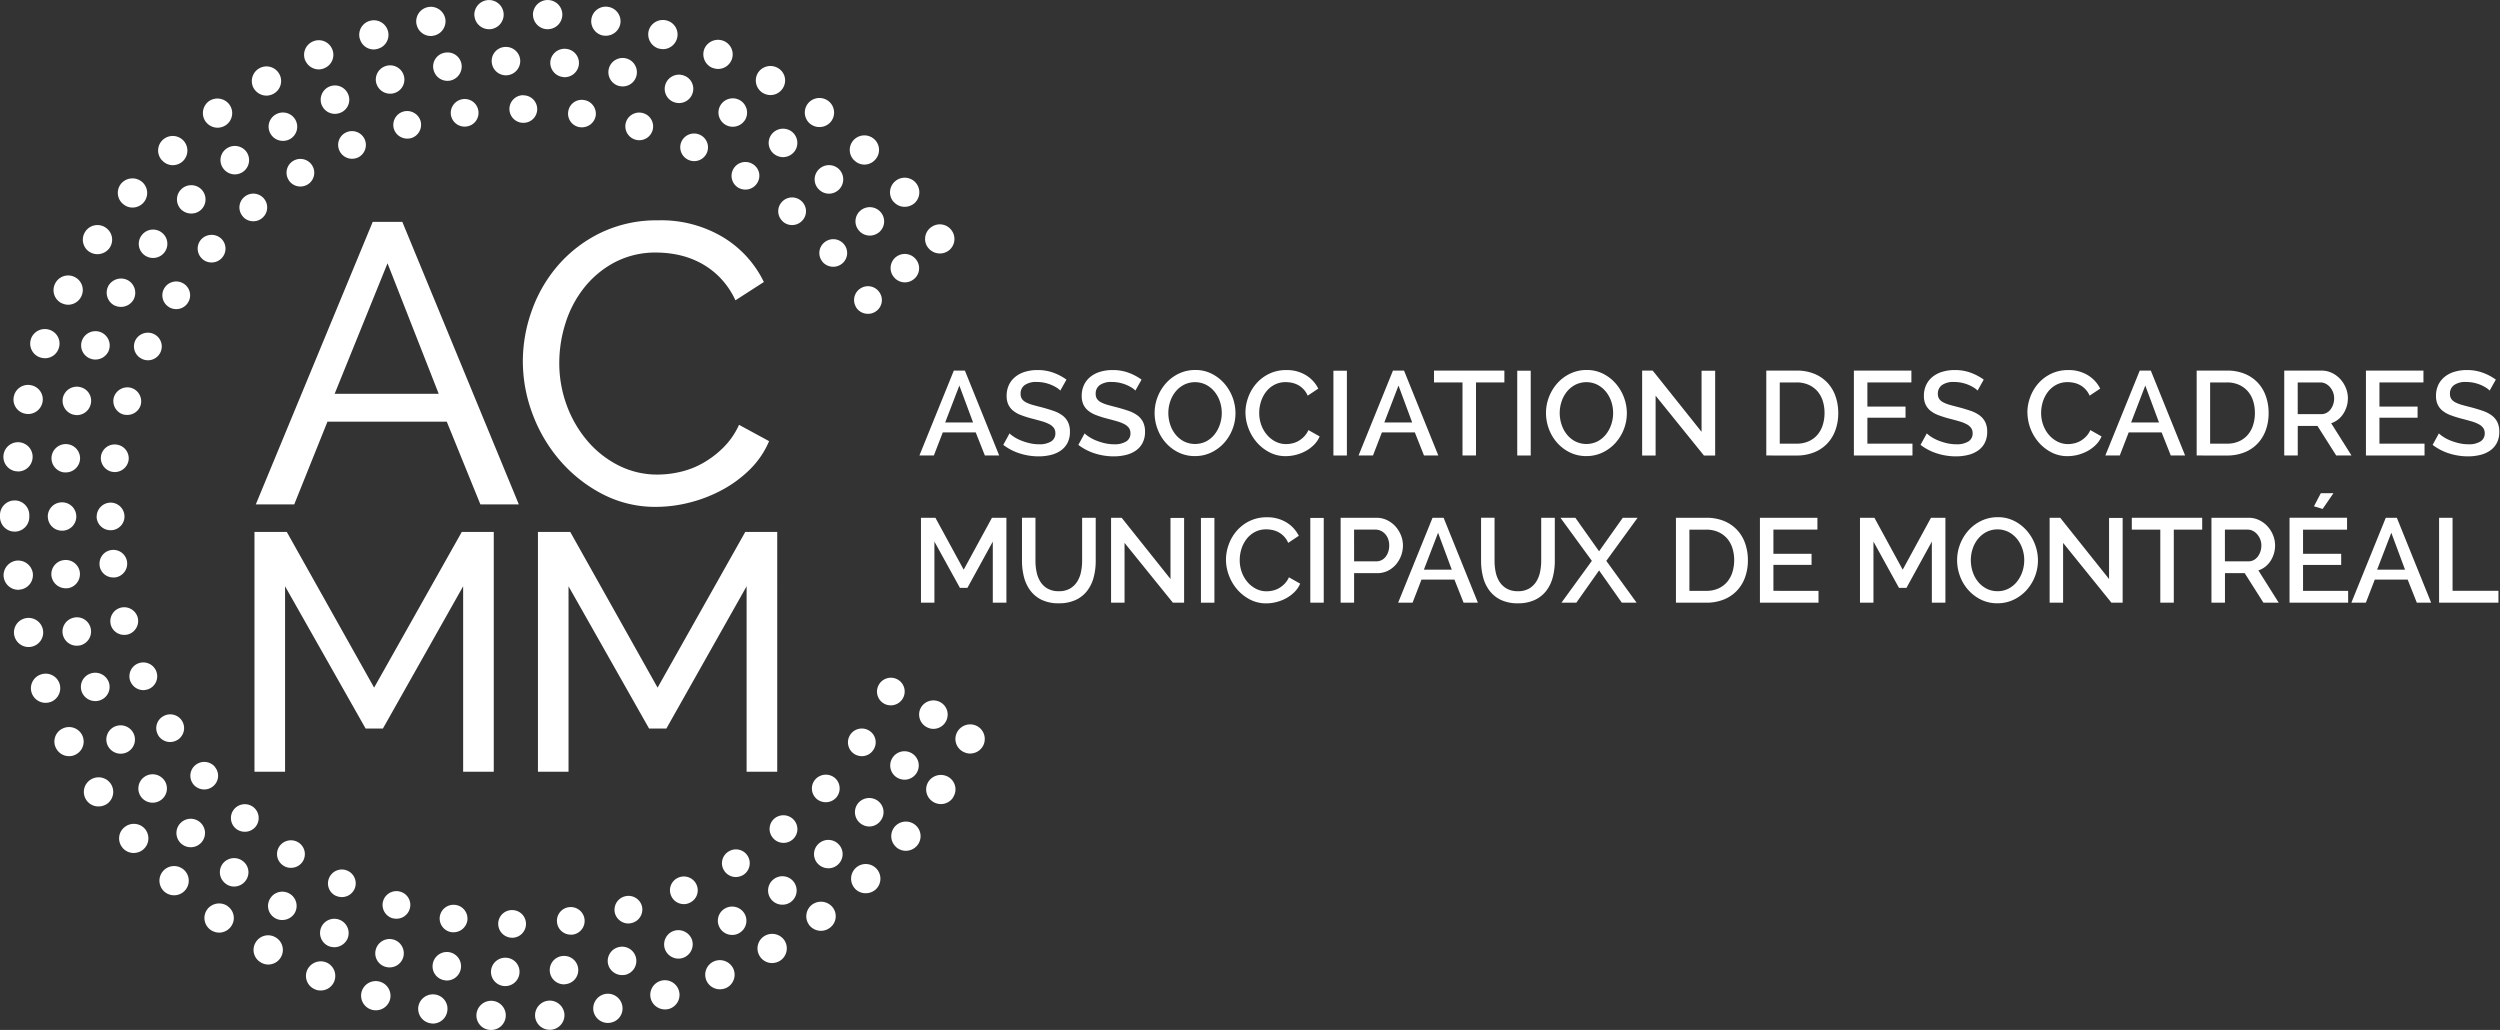 <svg id="Logo_White" data-name="Logo White" xmlns="http://www.w3.org/2000/svg" width="267" height="110" viewBox="0 0 267 110">
  <rect x="0" y="0" width="267" height="110" fill="#333333" stroke="none"/>
  <rect id="Rectangle_47" data-name="Rectangle 47" width="267" height="110" fill="#fff" opacity="0"/>
  <g id="Groupe_1" data-name="Groupe 1">
    <path id="Tracé_1" data-name="Tracé 1" d="M195.148,287.432a1.554,1.554,0,0,1-1.487-1.633h0a1.575,1.575,0,0,1,1.66-1.48h0a1.559,1.559,0,0,1,1.471,1.651h0a1.558,1.558,0,0,1-1.565,1.462h-.079Zm4.776-1.48A1.578,1.578,0,0,1,201.4,284.3h0a1.581,1.581,0,0,1,1.661,1.462h0a1.568,1.568,0,0,1-1.472,1.651h-.095A1.56,1.56,0,0,1,199.924,285.952Zm-11.178.765h0a1.563,1.563,0,0,1-1.284-1.807h0a1.577,1.577,0,0,1,1.816-1.259h0a1.539,1.539,0,0,1,1.269,1.789h0a1.562,1.562,0,0,1-1.534,1.31h0A1.618,1.618,0,0,1,188.746,286.717Zm17.411-1.325a1.577,1.577,0,0,1,1.267-1.806h0a1.569,1.569,0,0,1,1.816,1.261h0a1.538,1.538,0,0,1-1.267,1.807h0a1.484,1.484,0,0,1-.268.028h0A1.571,1.571,0,0,1,206.156,285.393Zm-23.69-.126h0a1.562,1.562,0,0,1-1.064-1.927h0a1.566,1.566,0,0,1,1.956-1.059h0a1.566,1.566,0,0,1,1.065,1.93h0a1.564,1.564,0,0,1-1.5,1.12h0A1.448,1.448,0,0,1,182.466,285.266Zm29.827-1.133a1.562,1.562,0,0,1,1.048-1.948h0a1.565,1.565,0,0,1,1.943,1.045h0a1.564,1.564,0,0,1-1.033,1.945h0a1.575,1.575,0,0,1-.454.062h0A1.572,1.572,0,0,1,212.293,284.134Zm-35.884-1.044a1.547,1.547,0,0,1-.831-2.037h0a1.592,1.592,0,0,1,2.067-.827h0a1.568,1.568,0,0,1,.814,2.054h0a1.549,1.549,0,0,1-1.441.936h0A1.434,1.434,0,0,1,176.409,283.09Zm41.816-.933a1.557,1.557,0,0,1,.814-2.055h0a1.591,1.591,0,0,1,2.068.81h0a1.568,1.568,0,0,1-.814,2.054h0a1.812,1.812,0,0,1-.625.124h0A1.57,1.57,0,0,1,218.225,282.157Zm-47.578-1.931a1.531,1.531,0,0,1-.581-2.115h0a1.547,1.547,0,0,1,2.13-.577h0a1.55,1.55,0,0,1,.579,2.131h0a1.556,1.556,0,0,1-1.362.779h0A1.488,1.488,0,0,1,170.647,280.226Zm53.246-.715a1.548,1.548,0,0,1,.564-2.132h0a1.581,1.581,0,0,1,2.145.561h0a1.574,1.574,0,0,1-.564,2.13h0a1.683,1.683,0,0,1-.8.217h0A1.554,1.554,0,0,1,223.893,279.511Zm-58.65-2.786a1.556,1.556,0,0,1-.327-2.178h0a1.592,1.592,0,0,1,2.192-.329v.014a1.527,1.527,0,0,1,.329,2.167h0a1.569,1.569,0,0,1-1.252.638h0A1.624,1.624,0,0,1,165.244,276.725Zm63.958-.5a1.557,1.557,0,0,1,.313-2.181h0a1.6,1.6,0,0,1,2.209.313h0a1.54,1.54,0,0,1-.331,2.176h0a1.6,1.6,0,0,1-.923.313h0A1.6,1.6,0,0,1,229.2,276.228Zm-68.906-3.6a1.561,1.561,0,0,1-.06-2.209h0a1.569,1.569,0,0,1,2.208-.065h0a1.56,1.56,0,0,1,.076,2.2h0a1.581,1.581,0,0,1-1.141.5h0A1.611,1.611,0,0,1,160.3,272.632Zm73.806-.279a1.563,1.563,0,0,1,.063-2.209h0a1.566,1.566,0,0,1,2.208.059h0a1.567,1.567,0,0,1-.049,2.213h0a1.6,1.6,0,0,1-1.079.421h0A1.568,1.568,0,0,1,234.1,272.353Zm-78.235-4.375a1.529,1.529,0,0,1,.189-2.177h0a1.569,1.569,0,0,1,2.207.171h0a1.566,1.566,0,0,1-.189,2.195h0a1.587,1.587,0,0,1-1.017.371h0A1.542,1.542,0,0,1,155.867,267.977Zm82.652-.044a1.561,1.561,0,0,1-.189-2.195h0a1.571,1.571,0,0,1,2.207-.188h0a1.548,1.548,0,0,1,.189,2.195h0a1.574,1.574,0,0,1-1.189.559h0A1.583,1.583,0,0,1,238.518,267.933ZM152,262.876a1.549,1.549,0,0,1,.436-2.166h0a1.576,1.576,0,0,1,2.177.436h0a1.566,1.566,0,0,1-.438,2.162h0a1.631,1.631,0,0,1-.876.251h0A1.544,1.544,0,0,1,152,262.876Zm90.4.17a1.549,1.549,0,0,1-.456-2.147h0a1.589,1.589,0,0,1,2.177-.452h0a1.532,1.532,0,0,1,.438,2.147h.016a1.561,1.561,0,0,1-1.315.714h0A1.611,1.611,0,0,1,242.4,263.046Zm-93.641-5.713a1.533,1.533,0,0,1,.687-2.083h0a1.565,1.565,0,0,1,2.1.683h0a1.549,1.549,0,0,1-.688,2.086h0a1.442,1.442,0,0,1-.7.171h0A1.551,1.551,0,0,1,148.76,257.332Zm96.927.406a1.537,1.537,0,0,1-.7-2.085h0a1.586,1.586,0,0,1,2.1-.7h0a1.566,1.566,0,0,1,.7,2.1h0a1.576,1.576,0,0,1-1.409.856h0A1.549,1.549,0,0,1,245.688,257.738Zm-99.512-6.27a1.552,1.552,0,0,1,.94-1.994h0a1.565,1.565,0,0,1,2.005.918h0a1.578,1.578,0,0,1-.925,2.009h0a1.787,1.787,0,0,1-.547.091h0A1.564,1.564,0,0,1,146.175,251.468Zm-1.862-6.134a1.549,1.549,0,0,1,1.158-1.869h0a1.561,1.561,0,0,1,1.878,1.154h0a1.546,1.546,0,0,1-1.144,1.866h0a1.5,1.5,0,0,1-.374.049h0A1.564,1.564,0,0,1,144.313,245.334Zm-1.143-6.3v.015h0a1.583,1.583,0,0,1,1.378-1.742h0a1.582,1.582,0,0,1,1.738,1.368h0a1.567,1.567,0,0,1-1.377,1.728h0c-.062,0-.125.018-.172.018h0A1.573,1.573,0,0,1,143.17,239.032Zm-.392-6.382v-.105h0v-.112h0a1.566,1.566,0,0,1,1.566-1.557h0a1.564,1.564,0,0,1,1.565,1.557h0v.112h0v.09h0a1.564,1.564,0,0,1-1.551,1.572h0A1.569,1.569,0,0,1,142.778,232.649Zm1.754-4.884a1.554,1.554,0,0,1-1.378-1.731h0a1.56,1.56,0,0,1,1.722-1.368h0a1.559,1.559,0,0,1,1.378,1.727h0a1.557,1.557,0,0,1-1.55,1.387h0C144.64,227.78,144.579,227.765,144.532,227.765Zm.891-6.164a1.536,1.536,0,0,1-1.157-1.868h0a1.543,1.543,0,0,1,1.879-1.151h0a1.536,1.536,0,0,1,1.159,1.865h0a1.569,1.569,0,0,1-1.52,1.2h0A1.344,1.344,0,0,1,145.423,221.6Zm1.614-6.008a1.555,1.555,0,0,1-.94-1.992h0v-.014h0a1.571,1.571,0,0,1,2.02-.918h0a1.544,1.544,0,0,1,.923,1.992h0a1.545,1.545,0,0,1-1.471,1.027h0A1.678,1.678,0,0,1,147.037,215.593Zm2.315-5.787a1.551,1.551,0,0,1-.687-2.088h0a1.548,1.548,0,0,1,2.1-.7h0a1.547,1.547,0,0,1,.689,2.083h0a1.572,1.572,0,0,1-1.393.874h0A1.668,1.668,0,0,1,149.353,209.805Zm2.975-5.481a1.552,1.552,0,0,1-.438-2.163h0a1.552,1.552,0,0,1,2.16-.435h0a1.548,1.548,0,0,1,.454,2.147h0a1.592,1.592,0,0,1-1.316.7h0A1.567,1.567,0,0,1,152.328,204.325Zm89.508-.527a1.536,1.536,0,0,1,.455-2.147h0a1.549,1.549,0,0,1,2.158.436h0a1.549,1.549,0,0,1-.436,2.162h0a1.582,1.582,0,0,1-.861.25h0A1.6,1.6,0,0,1,241.835,203.8Zm-85.905-4.575a1.552,1.552,0,0,1-.206-2.195h0a1.589,1.589,0,0,1,2.209-.188h0a1.552,1.552,0,0,1,.2,2.195h0a1.58,1.58,0,0,1-1.207.561h0A1.5,1.5,0,0,1,155.93,199.222Zm82.273-.265v.016a1.549,1.549,0,0,1,.188-2.195h0a1.56,1.56,0,0,1,2.209.187h0a1.562,1.562,0,0,1-.188,2.192h0a1.648,1.648,0,0,1-1.018.359h0A1.544,1.544,0,0,1,238.2,198.957Zm-78.108-4.39a1.544,1.544,0,0,1,.061-2.195h0a1.567,1.567,0,0,1,2.207.062h0a1.566,1.566,0,0,1-.06,2.213h0a1.587,1.587,0,0,1-1.082.421h0A1.534,1.534,0,0,1,160.1,194.567Zm73.929,0a1.545,1.545,0,0,1-.064-2.195h0a1.569,1.569,0,0,1,2.208-.062h0a1.541,1.541,0,0,1,.061,2.195h0a1.528,1.528,0,0,1-1.125.5h0A1.527,1.527,0,0,1,234.024,194.567Zm-69.265-4.125a1.575,1.575,0,0,1,.315-2.194h0a1.592,1.592,0,0,1,2.192.329h0a1.553,1.553,0,0,1-.314,2.178h0a1.608,1.608,0,0,1-.939.312h0A1.587,1.587,0,0,1,164.759,190.442Zm64.6.251a1.556,1.556,0,0,1-.316-2.181h0a1.576,1.576,0,0,1,2.192-.309h0a1.554,1.554,0,0,1,.314,2.18h0A1.568,1.568,0,0,1,230.3,191h0A1.509,1.509,0,0,1,229.36,190.693Zm-59.479-3.829a1.567,1.567,0,0,1,.577-2.133h0a1.559,1.559,0,0,1,2.13.562h0a1.545,1.545,0,0,1-.564,2.13h0a1.6,1.6,0,0,1-.783.217h0A1.594,1.594,0,0,1,169.881,186.865Zm54.406.512a1.567,1.567,0,0,1-.582-2.13h0a1.581,1.581,0,0,1,2.147-.559h0a1.527,1.527,0,0,1,.562,2.115h0a1.55,1.55,0,0,1-1.344.777h0A1.581,1.581,0,0,1,224.286,187.376Zm-48.9-3.469a1.554,1.554,0,0,1,.813-2.053h0a1.552,1.552,0,0,1,2.052.808h0a1.538,1.538,0,0,1-.813,2.04h0a1.448,1.448,0,0,1-.611.137h0A1.577,1.577,0,0,1,175.391,183.907Zm43.461.762a1.574,1.574,0,0,1-.829-2.054h0a1.589,1.589,0,0,1,2.068-.809h0a1.555,1.555,0,0,1,.814,2.053h0a1.571,1.571,0,0,1-1.44.932h0A1.753,1.753,0,0,1,218.852,184.669Zm-37.636-3.081a1.542,1.542,0,0,1,1.049-1.929h0a1.561,1.561,0,0,1,1.941,1.041h0a1.536,1.536,0,0,1-1.049,1.93h0a1.537,1.537,0,0,1-.455.079h0A1.536,1.536,0,0,1,181.215,181.589Zm31.922,1.027a1.583,1.583,0,0,1-1.063-1.945h0a1.568,1.568,0,0,1,1.957-1.041h0a1.542,1.542,0,0,1,1.049,1.93h0a1.567,1.567,0,0,1-1.5,1.118h0A2.276,2.276,0,0,1,213.137,182.616Zm-25.878-2.63a1.555,1.555,0,0,1,1.267-1.807h0a1.576,1.576,0,0,1,1.817,1.262h0a1.567,1.567,0,0,1-1.269,1.8h0a1.8,1.8,0,0,1-.282.032h0A1.556,1.556,0,0,1,187.259,179.986Zm19.961,1.244h0a1.558,1.558,0,0,1-1.27-1.807h0a1.549,1.549,0,0,1,1.8-1.259h0a1.56,1.56,0,0,1,1.284,1.807h0a1.573,1.573,0,0,1-1.551,1.273h0A1.68,1.68,0,0,1,207.22,181.23Zm-13.777-2.148a1.572,1.572,0,0,1,1.472-1.647h0a1.57,1.57,0,0,1,1.658,1.463h0a1.568,1.568,0,0,1-1.473,1.651h-.093A1.57,1.57,0,0,1,193.443,179.081Zm7.734,1.466a1.579,1.579,0,0,1-1.472-1.651h0a1.569,1.569,0,0,1,1.659-1.463h0a1.555,1.555,0,0,1,1.473,1.647h0a1.562,1.562,0,0,1-1.567,1.466h-.093Z" transform="translate(-142.778 -177.432)" fill="#fff"/>
  </g>
  <g id="Groupe_2" data-name="Groupe 2" transform="translate(5.104 5.01)">
    <path id="Tracé_2" data-name="Tracé 2" d="M201.005,287.035a1.52,1.52,0,0,1-1.475-1.562h0a1.52,1.52,0,0,1,1.57-1.466h0a1.5,1.5,0,0,1,1.476,1.56h0a1.521,1.521,0,0,1-1.524,1.468h-.048Zm4.807-1.562a1.51,1.51,0,0,1,1.365-1.653h0a1.514,1.514,0,0,1,1.665,1.355h0a1.51,1.51,0,0,1-1.366,1.656h0a.4.4,0,0,1-.14.017h0A1.517,1.517,0,0,1,205.812,285.473Zm-11.245.938a1.5,1.5,0,0,1-1.257-1.735h0a1.527,1.527,0,0,1,1.744-1.264h0a1.52,1.52,0,0,1,1.256,1.748h0a1.518,1.518,0,0,1-1.507,1.28h0A1.259,1.259,0,0,1,194.567,286.412Zm17.463-1.735a1.526,1.526,0,0,1,1.163-1.81h0a1.524,1.524,0,0,1,1.822,1.14h0a1.524,1.524,0,0,1-1.146,1.827h0a3.151,3.151,0,0,1-.344.029h0A1.55,1.55,0,0,1,212.03,284.677Zm-23.776.3a1.5,1.5,0,0,1-1.02-1.874h0a1.526,1.526,0,0,1,1.9-1.03h0a1.524,1.524,0,0,1,1.021,1.889h0a1.508,1.508,0,0,1-1.459,1.077h0A1.417,1.417,0,0,1,188.253,284.974Zm29.856-1.874a1.529,1.529,0,0,1,.911-1.951h0a1.552,1.552,0,0,1,1.963.906h0a1.537,1.537,0,0,1-.91,1.951h0a1.559,1.559,0,0,1-.534.094h0A1.548,1.548,0,0,1,218.109,283.1Zm-35.934-.342a1.527,1.527,0,0,1-.771-2.016h0a1.526,1.526,0,0,1,2.013-.765h0a1.531,1.531,0,0,1,.785,2h0a1.56,1.56,0,0,1-1.4.906h0A1.755,1.755,0,0,1,182.176,282.759Zm41.759-2a1.5,1.5,0,0,1,.643-2.045h0a1.533,1.533,0,0,1,2.059.641h0a1.51,1.51,0,0,1-.645,2.041h0a1.4,1.4,0,0,1-.707.175h0A1.521,1.521,0,0,1,223.935,280.761Zm-47.493-1a1.5,1.5,0,0,1-.5-2.075h0a1.52,1.52,0,0,1,2.088-.513h0a1.517,1.517,0,0,1,.519,2.09h0a1.555,1.555,0,0,1-1.3.716h0A1.486,1.486,0,0,1,176.442,279.76ZM229.4,277.7a1.516,1.516,0,0,1,.377-2.121h0a1.523,1.523,0,0,1,2.12.371h0a1.525,1.525,0,0,1-.378,2.126h0a1.5,1.5,0,0,1-.864.265h0A1.52,1.52,0,0,1,229.4,277.7Zm-58.249-1.637a1.511,1.511,0,0,1-.251-2.126h0a1.533,1.533,0,0,1,2.151-.233h0a1.49,1.49,0,0,1,.235,2.122h0a1.518,1.518,0,0,1-1.192.577h0A1.434,1.434,0,0,1,171.151,276.063Zm63.274-2.108a1.5,1.5,0,0,1,.109-2.139h0a1.524,1.524,0,0,1,2.153.109h0a1.5,1.5,0,0,1-.11,2.139h0a1.489,1.489,0,0,1-1.021.389h0A1.549,1.549,0,0,1,234.426,273.955ZM166.36,271.74h0a1.516,1.516,0,0,1,.033-2.139h0a1.522,1.522,0,0,1,2.166.033h0a1.51,1.51,0,0,1-.03,2.136h0a1.511,1.511,0,0,1-1.067.436h0A1.539,1.539,0,0,1,166.36,271.74Zm72.573-2.125a1.521,1.521,0,0,1-.172-2.139h0a1.546,1.546,0,0,1,2.151-.171h0a1.5,1.5,0,0,1,.172,2.139h0a1.491,1.491,0,0,1-1.16.547h0A1.528,1.528,0,0,1,238.933,269.615Zm-76.767-2.779a1.517,1.517,0,0,1,.317-2.124h0a1.532,1.532,0,0,1,2.134.314h0a1.51,1.51,0,0,1-.314,2.122h0a1.508,1.508,0,0,1-.909.3h0A1.522,1.522,0,0,1,162.166,266.836Zm80.694-2.09a1.511,1.511,0,0,1-.44-2.107h0a1.52,1.52,0,0,1,2.1-.437h0a1.508,1.508,0,0,1,.441,2.107h0a1.516,1.516,0,0,1-1.273.684h0A1.646,1.646,0,0,1,242.86,264.746Zm-84.21-3.293a1.512,1.512,0,0,1,.58-2.078h0a1.542,1.542,0,0,1,2.074.579h0a1.511,1.511,0,0,1-.583,2.075h0a1.55,1.55,0,0,1-.738.188h0A1.549,1.549,0,0,1,158.651,261.453Zm87.477-2.045a1.52,1.52,0,0,1-.725-2.031h0a1.537,1.537,0,0,1,2.043-.7h0a1.507,1.507,0,0,1,.7,2.031h0a1.516,1.516,0,0,1-1.364.855h0A1.4,1.4,0,0,1,246.128,259.408Zm-90.288-3.763a1.505,1.505,0,0,1,.848-1.965h0a1.544,1.544,0,0,1,2,.841h0a1.506,1.506,0,0,1-.849,1.968h0a1.484,1.484,0,0,1-.564.109h0A1.545,1.545,0,0,1,155.839,255.645Zm-2.027-6.1a1.514,1.514,0,0,1,1.1-1.842h0a1.5,1.5,0,0,1,1.853,1.074h0a1.519,1.519,0,0,1-1.082,1.862h0a1.821,1.821,0,0,1-.394.044h0A1.522,1.522,0,0,1,153.813,249.543Zm-1.225-6.321a1.511,1.511,0,0,1,1.335-1.686h0a1.515,1.515,0,0,1,1.695,1.311h0a1.527,1.527,0,0,1-1.318,1.7h-.188A1.534,1.534,0,0,1,152.588,243.222Zm-.393-6.339h0a1.511,1.511,0,0,1,1.525-1.514h0a1.511,1.511,0,0,1,1.521,1.514h0a1.509,1.509,0,0,1-1.521,1.514h0A1.51,1.51,0,0,1,152.2,236.883Zm1.728-4.712a1.529,1.529,0,0,1-1.32-1.7h0a1.524,1.524,0,0,1,1.712-1.31h0a1.518,1.518,0,0,1,1.318,1.685h0a1.53,1.53,0,0,1-1.52,1.328h-.189Zm1-6.168a1.534,1.534,0,0,1-1.1-1.856h0a1.524,1.524,0,0,1,1.869-1.077h0a1.492,1.492,0,0,1,1.082,1.841h0a1.521,1.521,0,0,1-1.475,1.143h0A1.493,1.493,0,0,1,154.928,226Zm1.792-5.993a1.508,1.508,0,0,1-.849-1.965h0a1.535,1.535,0,0,1,2-.844h0a1.532,1.532,0,0,1,.833,1.983h0a1.541,1.541,0,0,1-1.415.935h0A1.415,1.415,0,0,1,156.72,220.01Zm2.543-5.7a1.539,1.539,0,0,1-.58-2.077h0a1.557,1.557,0,0,1,2.087-.576h0a1.537,1.537,0,0,1,.582,2.074h0a1.548,1.548,0,0,1-1.334.764h0A1.638,1.638,0,0,1,159.263,214.314Zm83.205-3.122a1.508,1.508,0,0,1,.438-2.107h0a1.526,1.526,0,0,1,2.1.455h0a1.488,1.488,0,0,1-.439,2.089h0a1.484,1.484,0,0,1-.832.251h0A1.516,1.516,0,0,1,242.468,211.192Zm-79.94-2.219a1.5,1.5,0,0,1-.3-2.121h0a1.518,1.518,0,0,1,2.136-.3h0a1.508,1.508,0,0,1,.3,2.121h0a1.525,1.525,0,0,1-1.223.6h0A1.53,1.53,0,0,1,162.528,208.974Zm76.295-2.635A1.505,1.505,0,0,1,239,204.2h0a1.541,1.541,0,0,1,2.153.185h0a1.508,1.508,0,0,1-.172,2.137h0a1.586,1.586,0,0,1-.99.36h0A1.5,1.5,0,0,1,238.823,206.338Zm-72.368-2.231a1.516,1.516,0,0,1-.031-2.139h0a1.527,1.527,0,0,1,2.152-.047h0a1.521,1.521,0,0,1,.047,2.154h0a1.513,1.513,0,0,1-1.1.452h0A1.539,1.539,0,0,1,166.455,204.107ZM234.6,202a1.5,1.5,0,0,1-.109-2.139h0a1.538,1.538,0,0,1,2.166-.109h0a1.532,1.532,0,0,1,.093,2.154h0a1.538,1.538,0,0,1-1.129.5h0A1.508,1.508,0,0,1,234.6,202Zm-63.622-2.234a1.492,1.492,0,0,1,.237-2.124h0a1.536,1.536,0,0,1,2.152.236h0a1.529,1.529,0,0,1-.25,2.14h0a1.549,1.549,0,0,1-.943.327h0A1.52,1.52,0,0,1,170.977,199.766Zm58.861-1.543a1.5,1.5,0,0,1-.375-2.109h0a1.543,1.543,0,0,1,2.136-.374h0a1.521,1.521,0,0,1,.378,2.109h0a1.568,1.568,0,0,1-1.258.655h0A1.564,1.564,0,0,1,229.838,198.222ZM176,196.036a1.5,1.5,0,0,1,.518-2.078h0a1.528,1.528,0,0,1,2.089.5h0a1.514,1.514,0,0,1-.5,2.091h0a1.494,1.494,0,0,1-.8.216h0A1.518,1.518,0,0,1,176,196.036Zm48.639-.953a1.517,1.517,0,0,1-.644-2.045h0a1.534,1.534,0,0,1,2.072-.638h0a1.531,1.531,0,0,1,.644,2.046h0a1.551,1.551,0,0,1-1.368.811h0A1.449,1.449,0,0,1,224.643,195.083Zm-43.173-2.107a1.524,1.524,0,0,1,.785-2h0a1.524,1.524,0,0,1,2.009.782h0a1.493,1.493,0,0,1-.785,1.995h0a1.627,1.627,0,0,1-.612.127h0A1.514,1.514,0,0,1,181.47,192.976Zm37.612-.343h0a1.509,1.509,0,0,1-.9-1.95h0a1.52,1.52,0,0,1,1.962-.89h0a1.5,1.5,0,0,1,.9,1.935h0a1.515,1.515,0,0,1-1.43,1h0A1.624,1.624,0,0,1,219.082,192.634Zm-31.788-1.982a1.516,1.516,0,0,1,1.037-1.889h0a1.523,1.523,0,0,1,1.886,1.015h0a1.505,1.505,0,0,1-1.021,1.889h0a1.422,1.422,0,0,1-.441.062h0A1.529,1.529,0,0,1,187.295,190.651Zm25.962.266a1.525,1.525,0,0,1-1.147-1.827h0a1.524,1.524,0,0,1,1.822-1.139h0a1.525,1.525,0,0,1,1.146,1.827h0a1.508,1.508,0,0,1-1.476,1.172h0A2.262,2.262,0,0,1,213.257,190.917Zm-19.882-1.844a1.493,1.493,0,0,1,1.271-1.729h0a1.509,1.509,0,0,1,1.744,1.248h0a1.543,1.543,0,0,1-1.273,1.748h0c-.077,0-.157.016-.237.016h0A1.524,1.524,0,0,1,193.375,189.072Zm13.882.877a1.528,1.528,0,0,1-1.383-1.656h0a1.527,1.527,0,0,1,1.666-1.357h0a1.515,1.515,0,0,1,1.382,1.655h0a1.528,1.528,0,0,1-1.524,1.373h0A.46.46,0,0,1,207.257,189.949Zm-7.649-1.656a1.5,1.5,0,0,1,1.478-1.561h0a1.526,1.526,0,0,1,1.572,1.469h0a1.533,1.533,0,0,1-1.479,1.562h-.046A1.515,1.515,0,0,1,199.607,188.293Z" transform="translate(-152.195 -186.731)" fill="#fff"/>
  </g>
  <g id="Groupe_3" data-name="Groupe 3" transform="translate(10.318 10.163)">
    <path id="Tracé_3" data-name="Tracé 3" d="M206.167,286.283a1.488,1.488,0,0,1-1.461-1.516h0a1.468,1.468,0,0,1,1.506-1.435h0a1.47,1.47,0,0,1,1.46,1.5h0a1.477,1.477,0,0,1-1.476,1.455h-.029Zm4.822-1.626a1.464,1.464,0,0,1,1.286-1.638h0a1.483,1.483,0,0,1,1.649,1.282h0a1.477,1.477,0,0,1-1.288,1.653h-.188A1.467,1.467,0,0,1,210.989,284.657Zm-11.294,1.03A1.479,1.479,0,0,1,198.471,284h0a1.483,1.483,0,0,1,1.711-1.215h0a1.477,1.477,0,0,1,1.225,1.685h0a1.493,1.493,0,0,1-1.477,1.23h0A1.337,1.337,0,0,1,199.695,285.687Zm17.48-2.013a1.482,1.482,0,0,1,1.053-1.808h0a1.484,1.484,0,0,1,1.822,1.029h0A1.478,1.478,0,0,1,219,284.7h0a1.5,1.5,0,0,1-.391.062h0A1.5,1.5,0,0,1,217.174,283.674Zm-23.792.517a1.482,1.482,0,0,1-.958-1.859h0a1.484,1.484,0,0,1,1.867-.953h0a1.466,1.466,0,0,1,.959,1.841h0a1.472,1.472,0,0,1-1.413,1.033h0A1.684,1.684,0,0,1,193.383,284.191Zm29.791-2.39a1.461,1.461,0,0,1,.771-1.936h0a1.479,1.479,0,0,1,1.946.765h0a1.46,1.46,0,0,1-.77,1.936h0a1.3,1.3,0,0,1-.582.127h0A1.467,1.467,0,0,1,223.174,281.8Zm-35.808,0h-.014a1.461,1.461,0,0,1-.676-1.966h0a1.476,1.476,0,0,1,1.979-.688h0a1.477,1.477,0,0,1,.689,1.966h0a1.482,1.482,0,0,1-1.334.829h0A1.548,1.548,0,0,1,187.366,281.8Zm41.461-2.7a1.454,1.454,0,0,1,.488-2.028h0a1.47,1.47,0,0,1,2.04.484h0a1.48,1.48,0,0,1-.487,2.026h0a1.622,1.622,0,0,1-.784.219h0A1.488,1.488,0,0,1,228.827,279.1Zm-47.082-.532h0a1.458,1.458,0,0,1-.409-2.042h0a1.5,1.5,0,0,1,2.074-.392h0a1.471,1.471,0,0,1,.392,2.045h0a1.492,1.492,0,0,1-1.241.639h0A1.4,1.4,0,0,1,181.745,278.569Zm52.3-2.948a1.459,1.459,0,0,1,.172-2.078h0a1.5,1.5,0,0,1,2.089.186h0a1.464,1.464,0,0,1-.172,2.078h0a1.486,1.486,0,0,1-.96.345h0A1.468,1.468,0,0,1,234.043,275.621Zm-57.4-1.03a1.473,1.473,0,0,1-.093-2.093h0a1.491,1.491,0,0,1,2.088-.094h0a1.478,1.478,0,0,1,.093,2.093h0a1.475,1.475,0,0,1-1.1.469h0A1.511,1.511,0,0,1,176.641,274.591Zm62.048-3.155a1.469,1.469,0,0,1-.108-2.075h0a1.509,1.509,0,0,1,2.1-.123h0a1.486,1.486,0,0,1,.111,2.088h0a1.493,1.493,0,0,1-1.114.484h0A1.507,1.507,0,0,1,238.689,271.437Zm-66.524-1.514a1.466,1.466,0,0,1,.2-2.078h0a1.491,1.491,0,0,1,2.091.2h-.017a1.444,1.444,0,0,1-.188,2.063h0a1.47,1.47,0,0,1-.941.342h0A1.522,1.522,0,0,1,172.165,269.923Zm70.547-3.279a1.473,1.473,0,0,1-.409-2.044h0a1.479,1.479,0,0,1,2.059-.405h0a1.452,1.452,0,0,1,.406,2.027h0a1.462,1.462,0,0,1-1.241.673h0A1.552,1.552,0,0,1,242.711,266.645ZM168.4,264.679v-.017h0a1.455,1.455,0,0,1,.5-2.014h0a1.486,1.486,0,0,1,2.043.484h0a1.474,1.474,0,0,1-.5,2.031h0a1.533,1.533,0,0,1-.771.219h0A1.5,1.5,0,0,1,168.4,264.679Zm77.6-3.355a1.465,1.465,0,0,1-.691-1.968h0a1.478,1.478,0,0,1,1.963-.7h0a1.472,1.472,0,0,1,.7,1.968h0a1.481,1.481,0,0,1-1.333.841h0A1.572,1.572,0,0,1,245.994,261.324Zm-80.549-2.39h-.017a1.478,1.478,0,0,1,.785-1.933h0a1.488,1.488,0,0,1,1.948.779h0a1.471,1.471,0,0,1-.77,1.935h0a1.651,1.651,0,0,1-.6.124h0A1.474,1.474,0,0,1,165.444,258.934Zm-2.121-6.085a1.485,1.485,0,0,1,1.053-1.812h0a1.5,1.5,0,0,1,1.822,1.045h0a1.493,1.493,0,0,1-1.053,1.812h0a1.674,1.674,0,0,1-.394.047h0A1.488,1.488,0,0,1,163.323,252.849Zm-1.193-6.339a1.464,1.464,0,0,1,1.3-1.638h0a1.476,1.476,0,0,1,1.635,1.293h0a1.484,1.484,0,0,1-1.3,1.641h-.173A1.459,1.459,0,0,1,162.129,246.51Zm-.314-5.214a1.5,1.5,0,0,1,1.491-1.481h0a1.484,1.484,0,0,1,1.478,1.481h0a1.47,1.47,0,0,1-1.478,1.466h0A1.483,1.483,0,0,1,161.815,241.3Zm1.727-4.759a1.5,1.5,0,0,1-1.271-1.671h0a1.48,1.48,0,0,1,1.68-1.248h0a1.48,1.48,0,0,1,1.272,1.669h0a1.5,1.5,0,0,1-1.475,1.263h0C163.684,236.551,163.6,236.537,163.542,236.537Zm1.115-6.136a1.5,1.5,0,0,1-1.006-1.841h0a1.514,1.514,0,0,1,1.853-1h0a1.5,1.5,0,0,1,1.007,1.843h0a1.492,1.492,0,0,1-1.429,1.045h0A1.9,1.9,0,0,1,164.658,230.4Zm2.01-5.932a1.469,1.469,0,0,1-.739-1.95h0a1.5,1.5,0,0,1,1.979-.717h0a1.467,1.467,0,0,1,.723,1.95h0a1.476,1.476,0,0,1-1.35.859h0A1.452,1.452,0,0,1,166.668,224.469Zm76.264-5.509a1.466,1.466,0,0,1,.469-2.03h0a1.475,1.475,0,0,1,2.043.469h0a1.455,1.455,0,0,1-.472,2.03h0a1.426,1.426,0,0,1-.786.218h0A1.465,1.465,0,0,1,242.932,218.96Zm-73.42-.047a1.467,1.467,0,0,1-.443-2.045h0a1.482,1.482,0,0,1,2.043-.437h0a1.462,1.462,0,0,1,.439,2.045h0a1.465,1.465,0,0,1-1.24.672h0A1.487,1.487,0,0,1,169.512,218.913Zm69.836-4.807h0a1.459,1.459,0,0,1,.176-2.075h0a1.48,1.48,0,0,1,2.089.172h0a1.456,1.456,0,0,1-.176,2.074h0a1.454,1.454,0,0,1-.956.346h0A1.5,1.5,0,0,1,239.348,214.106Zm-66.242-.313a1.471,1.471,0,0,1-.141-2.075h0a1.514,1.514,0,0,1,2.105-.141h0a1.472,1.472,0,0,1,.141,2.077h0a1.476,1.476,0,0,1-1.13.513h0A1.463,1.463,0,0,1,173.106,213.793Zm62-4a1.457,1.457,0,0,1-.126-2.075h0a1.477,1.477,0,0,1,2.089-.123h0a1.453,1.453,0,0,1,.126,2.074h0a1.458,1.458,0,0,1-1.114.5h0A1.464,1.464,0,0,1,235.109,209.8Zm-57.683-.546a1.454,1.454,0,0,1,.157-2.074h0a1.477,1.477,0,0,1,2.088.156h0a1.468,1.468,0,0,1-.156,2.074h0a1.449,1.449,0,0,1-.973.361h0A1.453,1.453,0,0,1,177.426,209.251Zm52.862-3.1a1.477,1.477,0,0,1-.423-2.044h0a1.478,1.478,0,0,1,2.056-.423h0a1.444,1.444,0,0,1,.424,2.028h0a1.463,1.463,0,0,1-1.242.673h0A1.541,1.541,0,0,1,230.288,206.147Zm-47.961-.782a1.464,1.464,0,0,1,.454-2.03h0a1.487,1.487,0,0,1,2.043.455h0a1.471,1.471,0,0,1-.441,2.028h0a1.536,1.536,0,0,1-.8.236h0A1.474,1.474,0,0,1,182.326,205.365ZM225,203.2a1.478,1.478,0,0,1-.711-1.967h0a1.483,1.483,0,0,1,1.964-.7h0a1.471,1.471,0,0,1,.723,1.953h0a1.469,1.469,0,0,1-1.351.856h0A1.48,1.48,0,0,1,225,203.2Zm-37.255-.982a1.467,1.467,0,0,1,.74-1.953h0a1.489,1.489,0,0,1,1.962.749h0a1.489,1.489,0,0,1-.739,1.951h0a1.69,1.69,0,0,1-.613.127h0A1.492,1.492,0,0,1,187.743,202.214Zm31.6-1.172a1.486,1.486,0,0,1-1-1.844h0a1.483,1.483,0,0,1,1.853-.979h0a1.474,1.474,0,0,1,.989,1.841h0a1.473,1.473,0,0,1-1.413,1.045h0A1.318,1.318,0,0,1,219.342,201.042Zm-25.788-1.171a1.486,1.486,0,0,1,1.02-1.827h0a1.5,1.5,0,0,1,1.838,1.015h0a1.489,1.489,0,0,1-1.02,1.827h0a1.771,1.771,0,0,1-.41.047h0A1.493,1.493,0,0,1,193.555,199.871Zm19.866-.156h0a1.456,1.456,0,0,1-1.239-1.671h0a1.45,1.45,0,0,1,1.68-1.231h0a1.479,1.479,0,0,1,1.256,1.671h0a1.493,1.493,0,0,1-1.475,1.244h0A1.227,1.227,0,0,1,213.42,199.715Zm-13.772-1.344a1.486,1.486,0,0,1,1.273-1.652h0a1.469,1.469,0,0,1,1.665,1.263h0a1.464,1.464,0,0,1-1.256,1.655h0a.991.991,0,0,1-.205.016h0A1.485,1.485,0,0,1,199.648,198.371Zm7.727.877a1.485,1.485,0,0,1-1.476-1.485h0a1.482,1.482,0,0,1,1.491-1.467h0v.015h0a1.473,1.473,0,0,1,1.478,1.484h0a1.461,1.461,0,0,1-1.492,1.452Z" transform="translate(-161.815 -196.297)" fill="#fff"/>
  </g>
  <g id="Groupe_4" data-name="Groupe 4" transform="translate(27.176 23.532)">
    <path id="Tracé_4" data-name="Tracé 4" d="M193.18,251.6l12.486-30.173h3.164L221.273,251.6h-4.106l-3.591-8.839H200.834l-3.549,8.839Zm14.068-25.753L201.6,239.789h11.117Z" transform="translate(-193.037 -221.261)" fill="#fff"/>
    <path id="Tracé_5" data-name="Tracé 5" d="M245.8,236.159a16.046,16.046,0,0,1,.962-5.418,15.062,15.062,0,0,1,2.822-4.844,14.2,14.2,0,0,1,4.554-3.464,13.737,13.737,0,0,1,6.114-1.317,12.835,12.835,0,0,1,6.97,1.827,11.387,11.387,0,0,1,4.319,4.759l-3.036,1.955a8.746,8.746,0,0,0-1.646-2.422,8.44,8.44,0,0,0-2.095-1.572,9.078,9.078,0,0,0-2.331-.851,11.288,11.288,0,0,0-2.352-.255,9.328,9.328,0,0,0-4.468,1.041,10.334,10.334,0,0,0-3.271,2.72,11.745,11.745,0,0,0-1.988,3.782,14.006,14.006,0,0,0-.663,4.229,12.977,12.977,0,0,0,.791,4.526,12.455,12.455,0,0,0,2.2,3.8,10.693,10.693,0,0,0,3.335,2.635,9.117,9.117,0,0,0,4.19.978,10.712,10.712,0,0,0,2.459-.3,8.979,8.979,0,0,0,2.416-.956,10.3,10.3,0,0,0,2.159-1.657,8.1,8.1,0,0,0,1.647-2.4L272.1,244.7a9.381,9.381,0,0,1-2.031,3,12.839,12.839,0,0,1-2.95,2.189,15.108,15.108,0,0,1-3.485,1.36,14.553,14.553,0,0,1-3.591.468,12.193,12.193,0,0,1-5.73-1.36,15.268,15.268,0,0,1-4.511-3.548,16.2,16.2,0,0,1-2.951-4.972A15.986,15.986,0,0,1,245.8,236.159Z" transform="translate(-217.136 -221.116)" fill="#fff"/>
    <path id="Tracé_6" data-name="Tracé 6" d="M215.205,308.5V288.695l-8.567,15.189h-1.852l-8.6-15.189V308.5h-3.267V282.887h3.448l9.329,16.632,9.365-16.632h3.413V308.5Z" transform="translate(-192.917 -249.612)" fill="#fff"/>
    <path id="Tracé_7" data-name="Tracé 7" d="M271.06,308.5V288.695l-8.567,15.189h-1.852l-8.6-15.189V308.5h-3.267V282.887h3.449l9.329,16.632,9.366-16.632h3.412V308.5Z" transform="translate(-218.498 -249.612)" fill="#fff"/>
  </g>
  <g id="Groupe_5" data-name="Groupe 5" transform="translate(98.193 39.516)">
    <path id="Tracé_8" data-name="Tracé 8" d="M323.942,259.972l3.675-9.067H328.8l3.662,9.067h-1.529l-.976-2.464h-3.521l-.951,2.464Zm4.266-7.471-1.515,3.946h2.981Z" transform="translate(-323.942 -250.841)" fill="#fff"/>
    <path id="Tracé_9" data-name="Tracé 9" d="M346.557,252.984a1.972,1.972,0,0,0-.372-.3,3.9,3.9,0,0,0-.572-.3,4.159,4.159,0,0,0-.726-.229,3.89,3.89,0,0,0-.848-.089,2.107,2.107,0,0,0-1.285.332,1.1,1.1,0,0,0-.436.932.958.958,0,0,0,.141.542,1.153,1.153,0,0,0,.424.364,3.563,3.563,0,0,0,.707.275q.424.121.99.262.668.179,1.226.371a3.52,3.52,0,0,1,.952.478,2.026,2.026,0,0,1,.61.709,2.265,2.265,0,0,1,.218,1.047,2.519,2.519,0,0,1-.27,1.214,2.3,2.3,0,0,1-.726.811,3.17,3.17,0,0,1-1.06.46,5.432,5.432,0,0,1-1.286.147,6.57,6.57,0,0,1-2.017-.313,5.735,5.735,0,0,1-1.76-.913l.668-1.226a3.181,3.181,0,0,0,.475.371,4.317,4.317,0,0,0,.726.377,6.31,6.31,0,0,0,.919.293,4.388,4.388,0,0,0,1.041.121,2.319,2.319,0,0,0,1.279-.3.982.982,0,0,0,.455-.875.953.953,0,0,0-.166-.575,1.423,1.423,0,0,0-.488-.4,4.08,4.08,0,0,0-.784-.306q-.463-.134-1.054-.287a10.9,10.9,0,0,1-1.189-.377,2.983,2.983,0,0,1-.842-.479,1.883,1.883,0,0,1-.508-.658,2.175,2.175,0,0,1-.173-.913,2.677,2.677,0,0,1,.251-1.181,2.462,2.462,0,0,1,.694-.868,3.05,3.05,0,0,1,1.047-.53,4.538,4.538,0,0,1,1.3-.179,4.851,4.851,0,0,1,1.729.294,5.71,5.71,0,0,1,1.369.728Z" transform="translate(-331.51 -250.787)" fill="#fff"/>
    <path id="Tracé_10" data-name="Tracé 10" d="M361.351,252.984a1.976,1.976,0,0,0-.372-.3,3.9,3.9,0,0,0-.572-.3,4.16,4.16,0,0,0-.726-.229,3.89,3.89,0,0,0-.848-.089,2.106,2.106,0,0,0-1.285.332,1.1,1.1,0,0,0-.436.932.958.958,0,0,0,.141.542,1.154,1.154,0,0,0,.424.364,3.573,3.573,0,0,0,.707.275q.424.121.99.262.668.179,1.226.371a3.523,3.523,0,0,1,.952.478,2.027,2.027,0,0,1,.61.709,2.265,2.265,0,0,1,.218,1.047,2.518,2.518,0,0,1-.27,1.214,2.3,2.3,0,0,1-.726.811,3.171,3.171,0,0,1-1.06.46,5.432,5.432,0,0,1-1.286.147,6.57,6.57,0,0,1-2.017-.313,5.735,5.735,0,0,1-1.76-.913l.668-1.226a3.185,3.185,0,0,0,.475.371,4.319,4.319,0,0,0,.726.377,6.314,6.314,0,0,0,.919.293,4.385,4.385,0,0,0,1.041.121,2.319,2.319,0,0,0,1.279-.3.982.982,0,0,0,.455-.875.953.953,0,0,0-.166-.575,1.424,1.424,0,0,0-.488-.4,4.079,4.079,0,0,0-.784-.306q-.463-.134-1.054-.287a10.9,10.9,0,0,1-1.189-.377,2.986,2.986,0,0,1-.842-.479,1.884,1.884,0,0,1-.508-.658,2.175,2.175,0,0,1-.173-.913,2.68,2.68,0,0,1,.251-1.181,2.464,2.464,0,0,1,.694-.868,3.051,3.051,0,0,1,1.047-.53,4.538,4.538,0,0,1,1.3-.179,4.851,4.851,0,0,1,1.729.294,5.71,5.71,0,0,1,1.369.728Z" transform="translate(-338.285 -250.787)" fill="#fff"/>
    <path id="Tracé_11" data-name="Tracé 11" d="M374.595,259.981a3.912,3.912,0,0,1-1.754-.39,4.385,4.385,0,0,1-1.363-1.034,4.626,4.626,0,0,1-.88-1.475,4.831,4.831,0,0,1-.308-1.7,4.7,4.7,0,0,1,.327-1.737,4.8,4.8,0,0,1,.906-1.468,4.346,4.346,0,0,1,1.375-1.015,4,4,0,0,1,1.735-.376,3.811,3.811,0,0,1,1.754.4,4.441,4.441,0,0,1,1.356,1.053,4.875,4.875,0,0,1,1.183,3.155,4.769,4.769,0,0,1-1.234,3.2,4.41,4.41,0,0,1-1.368,1.009A3.967,3.967,0,0,1,374.595,259.981Zm-2.84-4.6a3.912,3.912,0,0,0,.2,1.239,3.324,3.324,0,0,0,.572,1.06,2.829,2.829,0,0,0,.9.735,2.67,2.67,0,0,0,2.383-.013,2.813,2.813,0,0,0,.9-.76,3.482,3.482,0,0,0,.558-1.06,3.845,3.845,0,0,0-.013-2.446,3.372,3.372,0,0,0-.578-1.047,2.87,2.87,0,0,0-.9-.728,2.64,2.64,0,0,0-2.371.013,2.875,2.875,0,0,0-.9.747,3.313,3.313,0,0,0-.559,1.054A3.888,3.888,0,0,0,371.755,255.384Z" transform="translate(-345.169 -250.787)" fill="#fff"/>
    <path id="Tracé_12" data-name="Tracé 12" d="M388.188,255.331a4.734,4.734,0,0,1,.3-1.628,4.636,4.636,0,0,1,.855-1.456,4.275,4.275,0,0,1,1.369-1.041,4.129,4.129,0,0,1,1.837-.4,3.888,3.888,0,0,1,2.1.549,3.5,3.5,0,0,1,1.317,1.43l-1.131.753a2.358,2.358,0,0,0-.45-.69,2.294,2.294,0,0,0-.584-.447,2.511,2.511,0,0,0-.649-.237,3.214,3.214,0,0,0-.655-.07,2.543,2.543,0,0,0-1.228.288,2.743,2.743,0,0,0-.893.76,3.349,3.349,0,0,0-.54,1.061,4,4,0,0,0-.179,1.174,3.761,3.761,0,0,0,.211,1.264,3.383,3.383,0,0,0,.6,1.06,2.982,2.982,0,0,0,.912.734,2.457,2.457,0,0,0,1.157.275,2.93,2.93,0,0,0,.674-.083,2.4,2.4,0,0,0,.669-.268,2.753,2.753,0,0,0,.584-.467,2.38,2.38,0,0,0,.45-.677l1.2.677a2.839,2.839,0,0,1-.611.9,3.885,3.885,0,0,1-.88.658,4.509,4.509,0,0,1-2.133.549,3.692,3.692,0,0,1-1.734-.408,4.584,4.584,0,0,1-1.356-1.067,4.862,4.862,0,0,1-.887-1.494A4.8,4.8,0,0,1,388.188,255.331Z" transform="translate(-353.366 -250.798)" fill="#fff"/>
    <path id="Tracé_13" data-name="Tracé 13" d="M405.519,259.983v-9.055h1.439v9.055Z" transform="translate(-361.303 -250.852)" fill="#fff"/>
    <path id="Tracé_14" data-name="Tracé 14" d="M410.472,259.972l3.675-9.067h1.182l3.662,9.067h-1.529l-.977-2.464h-3.52l-.951,2.464Zm4.267-7.471-1.517,3.946H416.2Z" transform="translate(-363.572 -250.841)" fill="#fff"/>
    <path id="Tracé_15" data-name="Tracé 15" d="M432.855,252.169h-3.033v7.8h-1.439v-7.8h-3.045v-1.264h7.517Z" transform="translate(-370.38 -250.841)" fill="#fff"/>
    <path id="Tracé_16" data-name="Tracé 16" d="M441.742,259.983v-9.055h1.439v9.055Z" transform="translate(-377.893 -250.852)" fill="#fff"/>
    <path id="Tracé_17" data-name="Tracé 17" d="M451.712,259.981a3.916,3.916,0,0,1-1.754-.39,4.383,4.383,0,0,1-1.36-1.034,4.606,4.606,0,0,1-.881-1.475,4.844,4.844,0,0,1-.309-1.7,4.671,4.671,0,0,1,.328-1.737,4.757,4.757,0,0,1,.906-1.468,4.332,4.332,0,0,1,1.375-1.015,4,4,0,0,1,1.734-.376,3.808,3.808,0,0,1,1.754.4,4.431,4.431,0,0,1,1.356,1.053,4.878,4.878,0,0,1,1.182,3.155,4.762,4.762,0,0,1-1.234,3.2,4.4,4.4,0,0,1-1.368,1.009A3.965,3.965,0,0,1,451.712,259.981Zm-2.84-4.6a3.882,3.882,0,0,0,.2,1.239,3.322,3.322,0,0,0,.571,1.06,2.835,2.835,0,0,0,.9.735,2.672,2.672,0,0,0,2.384-.013,2.82,2.82,0,0,0,.9-.76,3.494,3.494,0,0,0,.559-1.06,3.859,3.859,0,0,0-.013-2.446,3.375,3.375,0,0,0-.579-1.047,2.875,2.875,0,0,0-.9-.728,2.64,2.64,0,0,0-2.371.013,2.88,2.88,0,0,0-.9.747,3.316,3.316,0,0,0-.558,1.054A3.873,3.873,0,0,0,448.872,255.384Z" transform="translate(-380.488 -250.787)" fill="#fff"/>
    <path id="Tracé_18" data-name="Tracé 18" d="M467.789,253.587v6.386H466.35v-9.067h1.13l5.217,6.539v-6.526h1.452v9.055h-1.2Z" transform="translate(-389.163 -250.841)" fill="#fff"/>
    <path id="Tracé_19" data-name="Tracé 19" d="M490.815,259.972v-9.067h3.238a4.853,4.853,0,0,1,1.934.358,3.977,3.977,0,0,1,1.388.971,4.07,4.07,0,0,1,.842,1.437,5.392,5.392,0,0,1,.283,1.756,5.279,5.279,0,0,1-.315,1.871,4.073,4.073,0,0,1-.893,1.43,3.95,3.95,0,0,1-1.4.92,4.944,4.944,0,0,1-1.837.326Zm6.22-4.547a4.164,4.164,0,0,0-.2-1.315,2.87,2.87,0,0,0-.584-1.028,2.712,2.712,0,0,0-.939-.67,3.1,3.1,0,0,0-1.259-.243h-1.8v6.539h1.8a3.113,3.113,0,0,0,1.278-.249,2.644,2.644,0,0,0,.939-.69,2.978,2.978,0,0,0,.571-1.041A4.218,4.218,0,0,0,497.035,255.426Z" transform="translate(-400.368 -250.841)" fill="#fff"/>
    <path id="Tracé_20" data-name="Tracé 20" d="M514.332,258.708v1.264h-6.257v-9.067h6.142v1.264h-4.7v2.58h4.074v1.188h-4.074v2.771Z" transform="translate(-408.273 -250.841)" fill="#fff"/>
    <path id="Tracé_21" data-name="Tracé 21" d="M527.3,252.984a1.979,1.979,0,0,0-.372-.3,3.971,3.971,0,0,0-.572-.3,4.171,4.171,0,0,0-.726-.229,3.89,3.89,0,0,0-.848-.089,2.1,2.1,0,0,0-1.285.332,1.1,1.1,0,0,0-.438.932.953.953,0,0,0,.142.542,1.151,1.151,0,0,0,.424.364,3.531,3.531,0,0,0,.707.275q.424.121.989.262.668.179,1.227.371a3.518,3.518,0,0,1,.95.478,2.022,2.022,0,0,1,.611.709,2.263,2.263,0,0,1,.218,1.047,2.512,2.512,0,0,1-.27,1.214,2.3,2.3,0,0,1-.726.811,3.176,3.176,0,0,1-1.06.46,5.425,5.425,0,0,1-1.285.147,6.58,6.58,0,0,1-2.018-.313,5.727,5.727,0,0,1-1.76-.913l.668-1.226a3.146,3.146,0,0,0,.475.371,4.309,4.309,0,0,0,.726.377,6.313,6.313,0,0,0,.919.293,4.389,4.389,0,0,0,1.041.121,2.316,2.316,0,0,0,1.279-.3.982.982,0,0,0,.456-.875.951.951,0,0,0-.167-.575,1.418,1.418,0,0,0-.488-.4,4.046,4.046,0,0,0-.784-.306q-.461-.134-1.053-.287a10.914,10.914,0,0,1-1.188-.377,2.988,2.988,0,0,1-.842-.479,1.871,1.871,0,0,1-.508-.658,2.159,2.159,0,0,1-.174-.913,2.677,2.677,0,0,1,.25-1.181,2.469,2.469,0,0,1,.694-.868,3.045,3.045,0,0,1,1.048-.53,4.531,4.531,0,0,1,1.3-.179,4.853,4.853,0,0,1,1.729.294,5.7,5.7,0,0,1,1.368.728Z" transform="translate(-414.288 -250.787)" fill="#fff"/>
    <path id="Tracé_22" data-name="Tracé 22" d="M542.26,255.331a4.708,4.708,0,0,1,.3-1.628,4.6,4.6,0,0,1,.854-1.456,4.272,4.272,0,0,1,1.368-1.041,4.134,4.134,0,0,1,1.838-.4,3.888,3.888,0,0,1,2.1.549,3.5,3.5,0,0,1,1.317,1.43l-1.131.753a2.349,2.349,0,0,0-.45-.69,2.293,2.293,0,0,0-.584-.447,2.5,2.5,0,0,0-.649-.237,3.2,3.2,0,0,0-.655-.07,2.547,2.547,0,0,0-1.228.288,2.744,2.744,0,0,0-.893.76,3.353,3.353,0,0,0-.539,1.061,3.965,3.965,0,0,0-.18,1.174,3.781,3.781,0,0,0,.212,1.264,3.379,3.379,0,0,0,.6,1.06,2.992,2.992,0,0,0,.913.734,2.454,2.454,0,0,0,1.156.275,2.946,2.946,0,0,0,.675-.083,2.4,2.4,0,0,0,.668-.268,2.735,2.735,0,0,0,.584-.467,2.38,2.38,0,0,0,.45-.677l1.195.677a2.813,2.813,0,0,1-.611.9,3.872,3.872,0,0,1-.88.658,4.507,4.507,0,0,1-2.133.549,3.7,3.7,0,0,1-1.735-.408,4.583,4.583,0,0,1-1.355-1.067,4.952,4.952,0,0,1-1.2-3.2Z" transform="translate(-423.929 -250.798)" fill="#fff"/>
    <path id="Tracé_23" data-name="Tracé 23" d="M557.621,259.972l3.675-9.067h1.182l3.663,9.067h-1.53l-.977-2.464h-3.52l-.951,2.464Zm4.267-7.471-1.517,3.946h2.982Z" transform="translate(-430.964 -250.841)" fill="#fff"/>
    <path id="Tracé_24" data-name="Tracé 24" d="M575.617,259.972v-9.067h3.238a4.852,4.852,0,0,1,1.934.358,3.973,3.973,0,0,1,1.388.971,4.062,4.062,0,0,1,.841,1.437,5.366,5.366,0,0,1,.283,1.756,5.264,5.264,0,0,1-.315,1.871,4.073,4.073,0,0,1-.893,1.43,3.945,3.945,0,0,1-1.4.92,4.941,4.941,0,0,1-1.837.326Zm6.219-4.547a4.16,4.16,0,0,0-.2-1.315,2.859,2.859,0,0,0-.585-1.028,2.7,2.7,0,0,0-.938-.67,3.1,3.1,0,0,0-1.259-.243h-1.8v6.539h1.8a3.112,3.112,0,0,0,1.278-.249,2.633,2.633,0,0,0,.939-.69,2.969,2.969,0,0,0,.571-1.041A4.2,4.2,0,0,0,581.836,255.426Z" transform="translate(-439.206 -250.841)" fill="#fff"/>
    <path id="Tracé_25" data-name="Tracé 25" d="M592.874,259.972v-9.067h3.97a2.548,2.548,0,0,1,1.138.255,2.932,2.932,0,0,1,.893.67,3.147,3.147,0,0,1,.585.945,2.9,2.9,0,0,1,.212,1.079,3.021,3.021,0,0,1-.129.881,3.075,3.075,0,0,1-.36.779,2.508,2.508,0,0,1-.565.62,2.328,2.328,0,0,1-.733.389l2.172,3.449h-1.632l-2-3.155h-2.108v3.155Zm1.439-4.418h2.519a1.17,1.17,0,0,0,.558-.134,1.316,1.316,0,0,0,.431-.371,1.864,1.864,0,0,0,.283-.542,2.043,2.043,0,0,0,.1-.651,1.739,1.739,0,0,0-.122-.651,1.868,1.868,0,0,0-.321-.536,1.523,1.523,0,0,0-.462-.364,1.183,1.183,0,0,0-.546-.134h-2.442Z" transform="translate(-447.11 -250.841)" fill="#fff"/>
    <path id="Tracé_26" data-name="Tracé 26" d="M615.229,258.708v1.264h-6.258v-9.067h6.142v1.264h-4.7v2.58h4.074v1.188h-4.074v2.771Z" transform="translate(-454.482 -250.841)" fill="#fff"/>
    <path id="Tracé_27" data-name="Tracé 27" d="M628.2,252.984a1.945,1.945,0,0,0-.373-.3,3.949,3.949,0,0,0-.571-.3,4.187,4.187,0,0,0-.726-.229,3.9,3.9,0,0,0-.848-.089,2.1,2.1,0,0,0-1.285.332,1.1,1.1,0,0,0-.437.932.957.957,0,0,0,.141.542,1.155,1.155,0,0,0,.424.364,3.561,3.561,0,0,0,.707.275c.284.081.613.168.99.262q.668.179,1.227.371a3.528,3.528,0,0,1,.951.478,2.04,2.04,0,0,1,.611.709,2.279,2.279,0,0,1,.217,1.047,2.518,2.518,0,0,1-.269,1.214,2.288,2.288,0,0,1-.726.811,3.167,3.167,0,0,1-1.06.46,5.42,5.42,0,0,1-1.285.147,6.578,6.578,0,0,1-2.018-.313,5.72,5.72,0,0,1-1.76-.913l.668-1.226a3.215,3.215,0,0,0,.475.371,4.305,4.305,0,0,0,.726.377,6.28,6.28,0,0,0,.919.293,4.389,4.389,0,0,0,1.041.121,2.316,2.316,0,0,0,1.279-.3.982.982,0,0,0,.456-.875.946.946,0,0,0-.167-.575,1.416,1.416,0,0,0-.488-.4,4.05,4.05,0,0,0-.784-.306q-.462-.134-1.054-.287a11.024,11.024,0,0,1-1.188-.377,3,3,0,0,1-.842-.479,1.872,1.872,0,0,1-.507-.658,2.165,2.165,0,0,1-.174-.913,2.686,2.686,0,0,1,.25-1.181,2.479,2.479,0,0,1,.695-.868,3.048,3.048,0,0,1,1.047-.53,4.533,4.533,0,0,1,1.3-.179,4.848,4.848,0,0,1,1.728.294,5.7,5.7,0,0,1,1.369.728Z" transform="translate(-460.498 -250.787)" fill="#fff"/>
    <path id="Tracé_28" data-name="Tracé 28" d="M331.921,289.154v-6.526l-2.711,4.942h-.8l-2.725-4.942v6.526H324.25v-9.068h1.542l3.02,5.543,3.019-5.543h1.543v9.068Z" transform="translate(-324.083 -264.303)" fill="#fff"/>
    <path id="Tracé_29" data-name="Tracé 29" d="M348.072,287.928a2.327,2.327,0,0,0,1.2-.28,2.258,2.258,0,0,0,.765-.735,3.109,3.109,0,0,0,.411-1.035,5.819,5.819,0,0,0,.122-1.193v-4.6h1.452v4.6a6.821,6.821,0,0,1-.218,1.756,4.05,4.05,0,0,1-.694,1.443,3.3,3.3,0,0,1-1.227.977,4.161,4.161,0,0,1-1.805.358,4.1,4.1,0,0,1-1.844-.377,3.31,3.31,0,0,1-1.214-1.009,4.136,4.136,0,0,1-.668-1.45,6.965,6.965,0,0,1-.205-1.7v-4.6h1.439v4.6a5.817,5.817,0,0,0,.122,1.207,3.066,3.066,0,0,0,.411,1.034,2.172,2.172,0,0,0,.771.728A2.368,2.368,0,0,0,348.072,287.928Z" transform="translate(-333.192 -264.303)" fill="#fff"/>
    <path id="Tracé_30" data-name="Tracé 30" d="M363.146,282.769v6.385h-1.439v-9.068h1.131l5.217,6.54V280.1h1.453v9.054h-1.2Z" transform="translate(-341.238 -264.303)" fill="#fff"/>
    <path id="Tracé_31" data-name="Tracé 31" d="M379.416,289.165v-9.054h1.439v9.054Z" transform="translate(-349.349 -264.314)" fill="#fff"/>
    <path id="Tracé_32" data-name="Tracé 32" d="M384.348,284.514a4.717,4.717,0,0,1,.3-1.628,4.616,4.616,0,0,1,.855-1.456,4.259,4.259,0,0,1,1.368-1.041,4.138,4.138,0,0,1,1.837-.4,3.892,3.892,0,0,1,2.1.549,3.505,3.505,0,0,1,1.317,1.43l-1.131.754a2.359,2.359,0,0,0-.45-.69,2.3,2.3,0,0,0-.584-.446,2.493,2.493,0,0,0-.649-.237,3.208,3.208,0,0,0-.655-.07,2.545,2.545,0,0,0-1.228.287,2.744,2.744,0,0,0-.893.761,3.345,3.345,0,0,0-.54,1.059,4,4,0,0,0-.179,1.175,3.779,3.779,0,0,0,.211,1.264,3.382,3.382,0,0,0,.6,1.06,2.977,2.977,0,0,0,.912.735,2.467,2.467,0,0,0,1.156.274,2.94,2.94,0,0,0,.674-.083,2.37,2.37,0,0,0,.669-.268,2.722,2.722,0,0,0,.584-.466,2.417,2.417,0,0,0,.45-.677l1.2.677a2.821,2.821,0,0,1-.611.9,3.9,3.9,0,0,1-.881.657,4.511,4.511,0,0,1-2.132.549,3.694,3.694,0,0,1-1.735-.409,4.607,4.607,0,0,1-1.356-1.066,4.86,4.86,0,0,1-.887-1.495A4.8,4.8,0,0,1,384.348,284.514Z" transform="translate(-351.607 -264.26)" fill="#fff"/>
    <path id="Tracé_33" data-name="Tracé 33" d="M400.966,289.165v-9.054H402.4v9.054Z" transform="translate(-359.218 -264.314)" fill="#fff"/>
    <path id="Tracé_34" data-name="Tracé 34" d="M406.94,289.154v-9.068h3.829a2.544,2.544,0,0,1,1.137.256,2.9,2.9,0,0,1,.893.67,3.177,3.177,0,0,1,.585.946,2.877,2.877,0,0,1,.212,1.079,3.144,3.144,0,0,1-.759,2.05,2.712,2.712,0,0,1-.867.664,2.51,2.51,0,0,1-1.124.249h-2.467v3.155Zm1.439-4.418h2.377a1.22,1.22,0,0,0,.56-.128,1.275,1.275,0,0,0,.43-.358,1.771,1.771,0,0,0,.283-.537,2.121,2.121,0,0,0,.1-.677,1.95,1.95,0,0,0-.116-.69,1.615,1.615,0,0,0-.321-.53,1.473,1.473,0,0,0-.469-.345,1.287,1.287,0,0,0-.546-.122h-2.3Z" transform="translate(-361.954 -264.303)" fill="#fff"/>
    <path id="Tracé_35" data-name="Tracé 35" d="M418.27,289.154l3.675-9.068h1.182l3.663,9.068h-1.529l-.977-2.464h-3.52l-.951,2.464Zm4.267-7.471-1.517,3.947H424Z" transform="translate(-367.143 -264.303)" fill="#fff"/>
    <path id="Tracé_36" data-name="Tracé 36" d="M438.539,287.928a2.326,2.326,0,0,0,1.195-.28,2.255,2.255,0,0,0,.765-.735,3.109,3.109,0,0,0,.411-1.035,5.748,5.748,0,0,0,.123-1.193v-4.6h1.452v4.6a6.845,6.845,0,0,1-.218,1.756,4.04,4.04,0,0,1-.694,1.443,3.3,3.3,0,0,1-1.227.977,4.164,4.164,0,0,1-1.805.358,4.1,4.1,0,0,1-1.844-.377,3.319,3.319,0,0,1-1.214-1.009,4.129,4.129,0,0,1-.668-1.45,6.937,6.937,0,0,1-.205-1.7v-4.6h1.44v4.6a5.889,5.889,0,0,0,.121,1.207,3.108,3.108,0,0,0,.411,1.034,2.179,2.179,0,0,0,.772.728A2.365,2.365,0,0,0,438.539,287.928Z" transform="translate(-374.625 -264.303)" fill="#fff"/>
    <path id="Tracé_37" data-name="Tracé 37" d="M451.847,280.086l2.531,3.577,2.532-3.577h1.581l-3.341,4.6,3.238,4.469h-1.58l-2.429-3.448-2.429,3.448h-1.593l3.251-4.469-3.354-4.6Z" transform="translate(-381.791 -264.303)" fill="#fff"/>
    <path id="Tracé_38" data-name="Tracé 38" d="M473.012,289.154v-9.068h3.237a4.849,4.849,0,0,1,1.935.359,3.972,3.972,0,0,1,1.387.97,4.068,4.068,0,0,1,.842,1.437,5.382,5.382,0,0,1,.283,1.756,5.28,5.28,0,0,1-.315,1.871,4.078,4.078,0,0,1-.893,1.43,3.947,3.947,0,0,1-1.4.92,4.953,4.953,0,0,1-1.838.325Zm6.219-4.546a4.17,4.17,0,0,0-.2-1.315,2.869,2.869,0,0,0-.584-1.029,2.736,2.736,0,0,0-.938-.669,3.11,3.11,0,0,0-1.26-.243h-1.8v6.539h1.8a3.125,3.125,0,0,0,1.279-.249,2.641,2.641,0,0,0,.938-.689,2.971,2.971,0,0,0,.571-1.041A4.224,4.224,0,0,0,479.231,284.608Z" transform="translate(-392.214 -264.303)" fill="#fff"/>
    <path id="Tracé_39" data-name="Tracé 39" d="M495.817,287.889v1.264H489.56v-9.068H495.7v1.265H491v2.58h4.074v1.187H491v2.771Z" transform="translate(-399.793 -264.303)" fill="#fff"/>
    <path id="Tracé_40" data-name="Tracé 40" d="M516.955,289.154v-6.526l-2.711,4.942h-.8l-2.725-4.942v6.526h-1.439v-9.068h1.542l3.021,5.543,3.019-5.543h1.541v9.068Z" transform="translate(-408.827 -264.303)" fill="#fff"/>
    <path id="Tracé_41" data-name="Tracé 41" d="M532.719,289.163a3.91,3.91,0,0,1-1.754-.389,4.391,4.391,0,0,1-1.361-1.034,4.63,4.63,0,0,1-.881-1.475,4.853,4.853,0,0,1-.308-1.7,4.67,4.67,0,0,1,.327-1.736,4.775,4.775,0,0,1,.906-1.469,4.324,4.324,0,0,1,1.375-1.015,4.01,4.01,0,0,1,1.735-.377,3.806,3.806,0,0,1,1.753.4,4.434,4.434,0,0,1,1.356,1.053,4.872,4.872,0,0,1,1.182,3.155,4.765,4.765,0,0,1-1.234,3.2,4.388,4.388,0,0,1-1.368,1.009A3.972,3.972,0,0,1,532.719,289.163Zm-2.84-4.6a3.9,3.9,0,0,0,.2,1.24,3.327,3.327,0,0,0,.571,1.06,2.851,2.851,0,0,0,.9.734,2.517,2.517,0,0,0,1.182.274,2.488,2.488,0,0,0,1.2-.287,2.808,2.808,0,0,0,.9-.76,3.471,3.471,0,0,0,.559-1.059,3.851,3.851,0,0,0,.193-1.2,3.773,3.773,0,0,0-.206-1.244,3.362,3.362,0,0,0-.578-1.048,2.887,2.887,0,0,0-.9-.728,2.642,2.642,0,0,0-2.371.012,2.875,2.875,0,0,0-.9.747,3.3,3.3,0,0,0-.559,1.053A3.877,3.877,0,0,0,529.879,284.566Z" transform="translate(-417.588 -264.249)" fill="#fff"/>
    <path id="Tracé_42" data-name="Tracé 42" d="M548.084,282.769v6.385h-1.439v-9.068h1.13l5.217,6.54V280.1h1.452v9.054h-1.2Z" transform="translate(-425.938 -264.303)" fill="#fff"/>
    <path id="Tracé_43" data-name="Tracé 43" d="M570.355,281.351h-3.033v7.8h-1.44v-7.8h-3.044v-1.265h7.517Z" transform="translate(-433.354 -264.303)" fill="#fff"/>
    <path id="Tracé_44" data-name="Tracé 44" d="M578.532,289.154v-9.068h3.97a2.549,2.549,0,0,1,1.137.256,2.909,2.909,0,0,1,.893.67,3.182,3.182,0,0,1,.586.946,2.908,2.908,0,0,1,.211,1.079,3.011,3.011,0,0,1-.128.881,3.068,3.068,0,0,1-.36.779,2.525,2.525,0,0,1-.565.619,2.313,2.313,0,0,1-.733.389l2.171,3.448h-1.632l-2-3.155h-2.107v3.155Zm1.439-4.418h2.519a1.159,1.159,0,0,0,.559-.135,1.3,1.3,0,0,0,.43-.37,1.851,1.851,0,0,0,.283-.543,2.042,2.042,0,0,0,.1-.651,1.728,1.728,0,0,0-.122-.652,1.881,1.881,0,0,0-.321-.536,1.514,1.514,0,0,0-.462-.364,1.185,1.185,0,0,0-.546-.135h-2.442Z" transform="translate(-440.542 -264.303)" fill="#fff"/>
    <path id="Tracé_45" data-name="Tracé 45" d="M600.177,285.637V286.9h-6.258v-9.068h6.142V279.1h-4.7v2.58h4.074v1.187h-4.074v2.772Zm-2.724-8.748-.926-.281.732-1.4h1.35Z" transform="translate(-447.589 -262.051)" fill="#fff"/>
    <path id="Tracé_46" data-name="Tracé 46" d="M606.1,289.154l3.676-9.068h1.182l3.663,9.068h-1.529l-.977-2.464H608.6l-.951,2.464Zm4.267-7.471-1.517,3.947h2.982Z" transform="translate(-453.168 -264.303)" fill="#fff"/>
    <path id="Tracé_47" data-name="Tracé 47" d="M623.385,289.154v-9.068h1.439v7.8h4.9v1.264Z" transform="translate(-461.084 -264.303)" fill="#fff"/>
  </g>
</svg>
